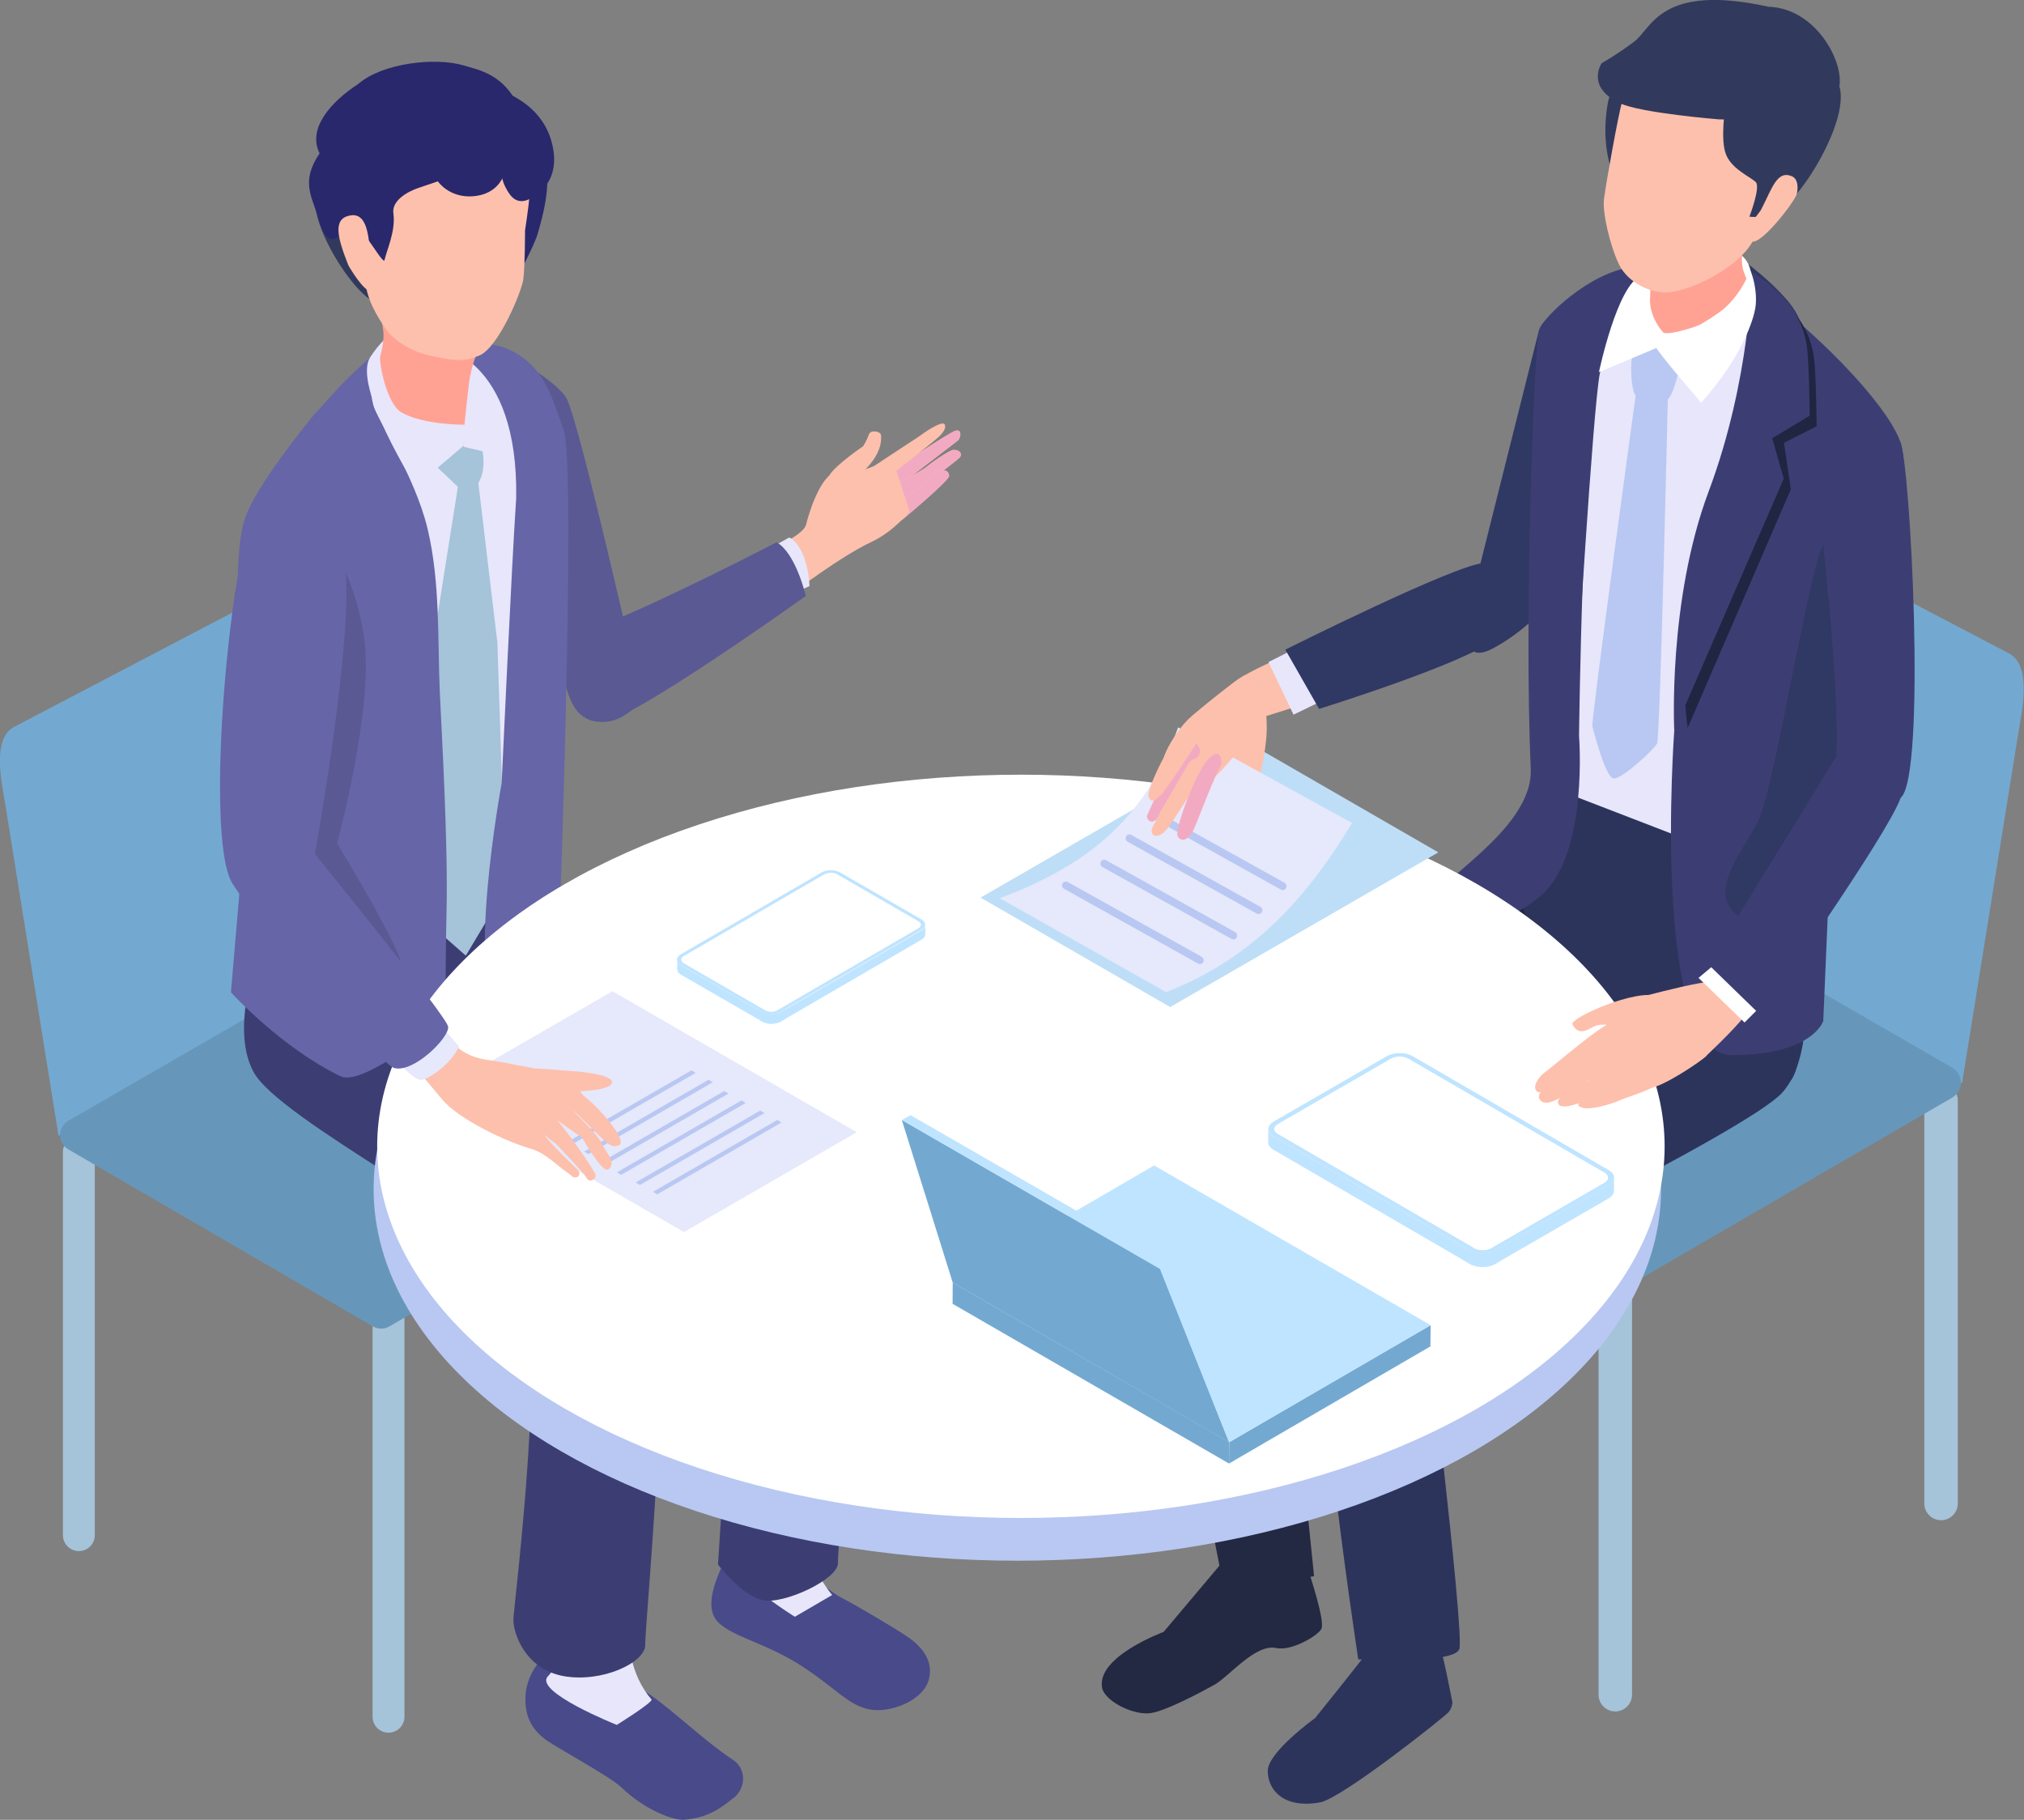 <?xml version="1.0" encoding="UTF-8"?><svg id="_イヤー_2" xmlns="http://www.w3.org/2000/svg" width="153.47" height="137.99" viewBox="0 0 153.47 137.99"><rect x="0" y="0" width="153.47" height="137.99" fill="#808080" stroke="none"/><defs><style>.cls-1{fill:#e8e6fb;}.cls-2{fill:#fff;}.cls-3{fill:#303864;}.cls-4{fill:#232942;}.cls-5{fill:#48478b;}.cls-6{fill:#f2aac2;}.cls-7{fill:#fdc0ac;}.cls-8{fill:#6665a7;}.cls-9{fill:#bfcdf2;}.cls-10{fill:#3c3e73;}.cls-11{fill:#2c345c;}.cls-12{fill:#202542;}.cls-13{fill:#313a5d;}.cls-14{fill:#484a8a;}.cls-15{fill:#e6e8fb;}.cls-16{fill:#ffa294;}.cls-17{fill:#a5c3d9;}.cls-18{fill:#5a5994;}.cls-19{fill:#b8c8f2;}.cls-20{fill:#bedef7;}.cls-21{fill:#73a9d1;}.cls-22{fill:#6697ba;}.cls-23{fill:#bfe4ff;}.cls-24{fill:#29286d;}</style></defs><g id="_イヤー_1-2"><g><g><g><path class="cls-21" d="M148.79,82.15l-25.01-14.44c-.88-.51-1.95-2.47-1.82-3.31l4.41-27.46c.1-.62,.53-.76,1.17-.39l24.84,13.02c1.72,.99,.91,4.47,.64,6.13l-4.25,26.46Z"/><g><path class="cls-17" d="M122.48,129.77c-.7,0-1.27-.57-1.27-1.27v-31.84c0-.7,.57-1.27,1.27-1.27s1.27,.57,1.27,1.27v31.84c0,.7-.57,1.27-1.27,1.27Z"/><path class="cls-17" d="M147.18,115.27c-.7,0-1.27-.57-1.27-1.27v-30.56c0-.7,.57-1.27,1.27-1.27s1.27,.57,1.27,1.27v30.56c0,.7-.57,1.27-1.27,1.27Z"/><path class="cls-22" d="M148.02,83.23l-24.29,14.11c-.41,.24-.91,.24-1.32,0l-24.46-14.12c-.88-.51-.88-1.77,0-2.28l24.29-14.11c.41-.24,.91-.24,1.32,0l24.46,14.12c.88,.51,.88,1.77,0,2.28Z"/></g></g><g><g><g><g><g><path class="cls-4" d="M99.12,118.83c.21,.58,1.38,4.15,1.07,4.69-.31,.54-2.27,1.69-3.43,1.44-1.58-.34-3.56,2.17-4.7,2.8-1.14,.63-3.89,2.09-4.95,2.15-1.4,.09-3.35-1-3.54-1.91-.48-2.38,4.66-4.26,4.66-4.26l4.44-5.27,6.46,.36Z"/><path class="cls-19" d="M93.58,113.28c2.16-1.18,4.82,.01,4.82,.01l.25,4.79c.48,1.41-6.04,.68-6.04,.68,1.17-1.75,1.54-3.57,.97-5.48Z"/></g><path class="cls-4" d="M123.55,77l-26.95,12.83,3.04,29.68-6.76,1.24s-6.68-31.98-4.2-35.86c2.48-3.87,27.38-19.61,27.38-19.61l10.57,5.49-3.07,6.23Z"/></g><path class="cls-11" d="M136.69,66.29c.2,1.83,.58,14.08-.93,15.66-1.51,1.58-2.58,1.41-4.99,.98-4.24-.76-13.15-4.86-15.45-14.91-.7-3.07,2.2-10.6,2.2-10.6,0,0,19.02,7.5,19.16,8.87Z"/><g><g><path class="cls-11" d="M109,124.2c.29,.5,1.13,4.88,1.13,4.88,0,0,0,.39-.29,.74-.31,.37-8.08,6.53-9.73,6.84-2.81,.52-4.01-.99-3.98-2.41,.03-1.42,3.59-3.98,3.59-3.98,0,0,3.69-4.58,4.14-5.24,.45-.66,2.67-1.93,2.67-1.93l2.46,1.1Z"/><path class="cls-9" d="M103.04,124.63s.37-4.24,.27-5.17l4.05-1.08c.16,1.78,.03,4.03,.29,4.25,.26,.23,.76,1.9,.14,2.29-.28,.17-1.47,.88-2.32,.55-.36-1.33-2.43-.84-2.43-.84Z"/></g><path class="cls-11" d="M135.1,82.89c-2.75,2.94-27.21,14.82-27.21,14.82,0,0,3.19,26.19,2.76,27.34-.43,1.16-7.66,.77-7.66,.77,0,0-4.61-30.17-2.55-33.27,2.06-3.1,24.97-19.75,24.97-19.75l11.29-.12s1.15,7.27-1.6,10.21Z"/></g></g><path class="cls-3" d="M116.65,25.25c.22-1.28,2.41-2.79,6.45,.36,2.21,1.72-.29,18.46-9.93,23.57-3.24,1.72-1.5-4.12-1.5-4.12l4.97-19.81Z"/><g><g><path class="cls-1" d="M132.47,22.55c2.91,1.95,5.8,5.73,5.8,5.73l-7.85,36.35-12.78-4.93,.65-33.13s2.79-2.79,5.77-3.94c2.99-1.15,5.5-2.04,8.4-.08Z"/><path class="cls-10" d="M125.62,20.97s.65-1.06-1.93-.71c-3.2,.44-6.65,3.76-6.99,4.76-.34,1-1.16,21.56-.63,33.25,.22,4.89-8.07,8.92-8.01,10.82s5.42,1.86,8.9-1.3c3.49-3.16,2.77-12,2.77-12,0,0,.27-22.66,1.51-27.61,1.24-4.94,4.37-7.22,4.37-7.22Z"/><path class="cls-3" d="M136.48,25.47s.62-.91-1.1-2.86c-2.2-2.5-6.14-4.91-6.14-4.91-8.31,2.09-5.43,7.3-5.43,7.3l12.68,.47Z"/><path class="cls-10" d="M144.02,33.3c-1.46-3.55-8.62-10.31-11.78-11.8,0,0,1.86,3.66,1.11,5.95-.75,2.29-6.4,27.95-6.4,27.95,0,0-1.81,24.6,4.36,24.6s6.94-2.59,6.94-2.59l.79-18.6c3.44-7.91,6.43-21.96,4.97-25.51Z"/><g><path class="cls-10" d="M117.97,25.58c1.3-2.7,7.34-4.73,7.34-4.73,0,0-3.48,4.96-4,7.46-.52,2.5-1.82,24.35-1.82,24.35l-2.57-23.17,1.76-1.47-.7-2.44Z"/><g><path class="cls-12" d="M133.37,21.46c3.35,1.97,3.98,4.38,4.16,5.55,.18,1.18,.22,5.31,.22,5.31l-2.48,1.26,.52,3.52-7.82,18.09s-1.52-9.61,2.64-17.17c4.4-7.99,2.76-16.55,2.76-16.55Z"/><path class="cls-10" d="M132.84,20.66c3.35,1.97,3.98,4.38,4.16,5.55,.18,1.18,.22,5.31,.22,5.31l-2.84,1.71,.87,3.07-8.3,19.11s-.5-9.85,2.61-18.15c3.2-8.54,3.27-16.59,3.27-16.59Z"/></g></g><path class="cls-3" d="M135.95,70.89c-8.58-1.39-4.14-5.48-2.6-8.74,1.27-2.68,3.98-20.1,4.99-20.93,2.76-2.27,3.85-.89,4.41,2.12,2.01,10.78-6.92,27.45-6.81,27.54Z"/></g><g><path class="cls-19" d="M124.05,29.99c.14,.06,1.69,.67,2.13,.51,.63-.23,.92-1.73,1.03-2.05,.1-.26,.08-.57-.05-.82-.04-.08-.1-.16-.15-.23-.38-.48-1.01-1.64-1.62-1.72-.46-.06-1.34,.83-1.59,1.31-.23,.44-.11,2.84,.25,2.99Z"/><path class="cls-19" d="M126.46,29.94l-2.4-.22s-3.45,25.13-3.32,25.37c.04,.08,.98,3.95,1.64,3.94,.66,0,3.02-2.18,3.27-2.66,.23-.44,.82-26.44,.82-26.44Z"/></g><g><path class="cls-2" d="M124.46,20.9c-1.82,.62-3.22,7.32-3.22,7.32l4.32-1.82c-.06-.32,7.76-2.89,7.17-5.89-.21-1.08-1.24-1.71-2.24-1.8-2.03-.18-4.82,1.77-6.03,2.18Z"/><g><path class="cls-16" d="M125.11,22.59c-.06,1.48,.96,2.57,.96,2.57,.21,.61,6.88-1.56,6.55-3.39-.22-1.21-1.27-1.54,.32-5.23,1.12-2.62,1.07-3.47,1.07-3.47,0,0-4.45,.92-7.97,3.66-.89,.69-.86,4.39-.92,5.86Z"/><path class="cls-13" d="M132,2.07c-1.81-.44-5.03-.28-6.48,.4-2.25,1.07-3.47,4.59-3.6,5.31-.83,4.61,1.29,7.18,1.29,7.18,0,0,11.27-12.29,8.8-12.89Z"/><path class="cls-13" d="M133.3,2.59l1.1,11.74c.36,.2-2.87,2.26-2.87,2.26,0,0,1.88,.55,3.78-.96,1.9-1.51,5.1-7.11,4.07-9.34-1.04-2.23-6.07-3.7-6.07-3.7Z"/><path class="cls-7" d="M126.51,22.17c-1.3,.1-3.09-.72-3.77-2.16-.68-1.45-1.24-3.89-1.12-4.9,.18-1.39,1.12-6.57,1.39-7.46,1.85-6.09,6.09-8.2,12.38-4.94,5.46,2.83,1.5,9.38-2.01,14.76-.5,.76-.55,1.34-1.99,2.5-1.44,1.16-3.59,2.1-4.89,2.2Z"/><path class="cls-13" d="M130.83,8.07s-.42,2.55,.06,3.68c.48,1.13,1.89,1.68,2.25,2.07,.36,.39-.49,2.61-.49,2.61,0,0,1,.11,1.58-.17,1.5-.72,5.58-9.9,4.93-10.38-1.75,1.93-5.07,2-8.33,2.2Z"/><path class="cls-13" d="M134.05,.5c-8.17-1.78-8.79,1.65-10.14,2.66s-2.46,1.63-2.46,1.63c0,0-1.25,1.8,1.39,3.04,1.57,.74,7.48,1.22,7.48,1.22,.52,.02,1.11,.02,1.72,0,3.18-.13,7.14-.87,7.43-2.49,.34-1.94-1.83-5.97-5.42-6.05Z"/><path class="cls-7" d="M135.86,13.36c.48,.2,.49,.85,.39,1.32-.13,.61-3.11,4.43-3.56,3.5-.44-.93,.68-1.95,.85-2.29,.84-1.63,1.2-2.99,2.32-2.53Z"/></g></g></g></g><path class="cls-2" d="M132.61,20.44c-.07-.56,.74,1.32,.49,2.91-.13,.8-.94,3.65-4.12,7.2-.16-.3-2.44-2.78-3.41-4.19-.4-.58-.09-.95-.09-.95,.39,.77,2.85-.24,5.01-1.82,1.1-.81,2.19-2.6,2.11-3.16Z"/><path class="cls-10" d="M144.07,33.46c-.79-1.4-5.92,6.92-5.92,6.92,0,0,1.86,16.42,.8,18.8,0,0,3.2,2.9,5.17,1.31,1.96-1.59,.74-25.63-.05-27.04Z"/></g></g><g><path class="cls-21" d="M4.44,86.12l23.77-13.72c.83-.48,1.85-2.35,1.73-3.15l-4.19-26.11c-.09-.59-.51-.72-1.11-.37L1.01,55.15c-1.63,.94-.87,4.25-.61,5.83l4.04,25.15Z"/><g><path class="cls-17" d="M29.46,131.38c.67,0,1.21-.54,1.21-1.21v-30.27c0-.67-.54-1.21-1.21-1.21s-1.21,.54-1.21,1.21v30.27c0,.67,.54,1.21,1.21,1.21Z"/><path class="cls-17" d="M5.98,117.61c.67,0,1.21-.54,1.21-1.21v-29.05c0-.67-.54-1.21-1.21-1.21s-1.21,.54-1.21,1.21v29.05c0,.67,.54,1.21,1.21,1.21Z"/><path class="cls-22" d="M5.18,87.15l23.09,13.42c.39,.23,.87,.23,1.26,0l23.25-13.42c.83-.48,.84-1.68,0-2.17l-23.09-13.42c-.39-.23-.87-.23-1.26,0l-23.25,13.42c-.83,.48-.84,1.68,0,2.17Z"/></g></g><g><g><path class="cls-14" d="M63.88,121.19c-.88-.44-2.11-1.45-2.65-2.66-.27-.61,.14-2.25-2.74-2.08-2.88,.17-3.39,1.39-3.61,1.97-.21,.58-1.55,3.06-.61,4.36,.94,1.3,3.77,1.71,6.71,3.67,2.51,1.67,3.31,2.8,4.88,3.15,1.57,.35,4.12-.63,4.56-2.22,.44-1.59-.74-2.68-1.62-3.28-.88-.61-4.05-2.48-4.92-2.91Z"/><path class="cls-1" d="M61.29,112.9l-5.14-.42c-.36,1.34,.68,2.95-.67,5.17-.88,1.44,4.79,4.94,4.79,4.94l2.83-1.65s-3.54-4.16-1.81-8.04Z"/></g><g><path class="cls-14" d="M55.62,136.34c.98-.8,.97-2.23-.04-2.9-2.52-1.67-5.15-4.37-7.12-5.46-1.18-.65-4.21-3.8-5.81-3.23-1.6,.56-2.76,2.25-2.81,3.95-.04,1.7,.68,2.54,1.47,3.16,.8,.62,4.91,2.8,5.82,3.68,1.7,1.64,3.85,2.49,4.71,2.44,1.78-.12,2.79-.85,3.77-1.65Z"/><path class="cls-1" d="M48.33,118.65l-5.67-.33s.91,6.71-1.11,8.78c-1.13,1.16,5.22,3.69,5.22,3.69,0,0,2.79-1.74,2.63-1.93-3.24-3.75-1.07-10.21-1.07-10.21Z"/></g><g><path class="cls-10" d="M64.28,87.75c1.64,4.28-.81,29.5-.74,30.74,.07,1.24-4.13,3.2-5.72,2.84-1.59-.36-3.38-2.7-3.38-2.7,0,0,1.65-23.7,.64-26.72-1.01-3.02-29.08-18.1-29.08-18.1l11.28-8.97,4.66,6.68s20.7,11.95,22.34,16.23Z"/><path class="cls-10" d="M48.93,124.7c.01,1.38-3.3,2.91-6.2,2.39-2.9-.53-3.87-3.27-3.8-4.41,.07-1.14,2.7-22.43,.53-26.1-2.16-3.67-18.25-11.65-20.23-15.29-1.98-3.63,.71-9.91,.71-9.91,.2-.6,13.17-7.95,13.17-7.95l.99,13.67s13.14,11.39,15.29,14.68c2.15,3.28-.49,31.54-.47,32.92Z"/></g><g><path class="cls-18" d="M42.89,30.08c-.95-1.36-4.54-3.37-4.54-3.37,0,0,3.1,25.73,5.7,27.47,2.6,1.74,4.62-1.16,4.62-1.16,0,0-4.83-21.58-5.78-22.94Z"/><g><path class="cls-7" d="M62.93,35.98c.47-.75,2.51-2.14,2.51-2.14,0,0,.29-.43,.43-.87,.14-.44,.9-.24,.93,0,.03,.3,.04,.9-.42,1.66-.46,.77-1.61,1.9-2.11,2-.5,.09-1.81,.09-1.34-.65Z"/><path class="cls-6" d="M66.95,38.27c-.23,.13-.8,.46-.99,.64-.27,.25-.4,.59-.25,.86,.14,.24,.55,.38,.83,.29,.24-.08,.97-.43,1.23-.49l-.82-1.3Z"/><g><path class="cls-6" d="M67.1,36.93c-.23,.13-.7,.3-.91,.45-.31,.21-.58,.47-.48,.76,.1,.26,.43,.36,.72,.32,.25-.04,.88-.13,1.18-.28l-.51-1.25Z"/><g><path class="cls-7" d="M72.42,32.67c-.55,.19-5.31,3.34-5.59,3.61-.3,.59-.39,1.61,.38,1.25,.41-.27,5.17-3.93,5.41-4.12,.24-.19,.35-.93-.2-.74Z"/><path class="cls-6" d="M72.42,32.67c-.55,.19-5.31,3.34-5.59,3.61-.3,.59-.39,1.61,.38,1.25,.41-.27,5.17-3.93,5.41-4.12,.24-.19,.35-.93-.2-.74Z"/></g><g><path class="cls-7" d="M72.26,34.11c-.45,.15-1.66,.99-1.98,1.27-.29,.26-2.31,1.31-2.58,1.58-.3,.59-.04,1.45,.73,1.09,.4-.27,4.01-3.05,4.31-3.33,.31-.28,0-.66-.48-.6Z"/><path class="cls-6" d="M72.26,34.11c-.45,.15-1.66,.99-1.98,1.27-.29,.26-2.31,1.31-2.58,1.58-.3,.59-.04,1.45,.73,1.09,.4-.27,4.01-3.05,4.31-3.33,.31-.28,0-.66-.48-.6Z"/></g><g><path class="cls-7" d="M71.33,35.71c-.35,.17-1.11,.75-1.35,1.02-.22,.24-2,1.54-2.2,1.79-.19,.52,.1,1.21,.71,.83,.31-.27,3.53-2.96,3.48-3.28-.06-.35-.23-.45-.62-.36Z"/><path class="cls-6" d="M71.33,35.71c-.35,.17-1.11,.75-1.35,1.02-.22,.24-2,1.54-2.2,1.79-.19,.52,.1,1.21,.71,.83,.31-.27,3.53-2.96,3.48-3.28-.06-.35-.23-.45-.62-.36Z"/></g></g><path class="cls-7" d="M67.68,34.77c-.99,.42-1.91,.78-2.27,.88-1.58,.42-1.18-.4-2.25,.2-1.06,.61-1.81,2.99-2.04,3.93-.23,.93-3.29,2.09-3.29,2.09l2.31,3.07s3.55-2.73,5.98-3.87c1.67-.79,2.85-2.29,2.85-2.29l-1.3-4.01Z"/><path class="cls-7" d="M71.64,32.2c-.16-.4-1.71,.7-1.98,.91-.1,.07-1.88,1.22-3.48,2.29,0,0,.64,1.09,.93,.94,.29-.15,3.64-2.84,3.8-2.98,.31-.26,.89-.76,.73-1.16Z"/></g><path class="cls-1" d="M59.85,40.75c1.47,.84,1.53,3.69,1.53,3.69l-4.1,1.88-3.04-2.42,5.61-3.15Z"/><path class="cls-18" d="M58.89,41.12c1.47,.84,2.21,4.07,2.21,4.07,0,0-10.87,7.78-14.49,9.29-3.95,1.65-5.2-5.45-1.51-6.86,4.9-1.88,13.78-6.5,13.78-6.5Z"/></g><g><path class="cls-1" d="M31.42,26.21c-2.54,1.59-6.18,6.67-6.18,6.67l4.42,39.18,11.21-4.71s1.51-27.4,1.1-30.47c-.41-3.07-2.03-7.18-4.5-8.33-2.47-1.15-3.51-3.93-6.05-2.34Z"/><path class="cls-17" d="M37.7,48.61l-1.43-11.99c.74-1.18,.29-3.19-.18-3.72-.41-.46-2.01-2.04-2.01-2.04l-1.53,4,2.17,2.05-1.91,12.05-1.12,20.31,3.63,3.19,3.01-5.03-.62-18.81Z"/><path class="cls-8" d="M33.32,26.29s3.35-.73,5.34,.24c2.55,1.24,3.11,3.33,4.08,6.08,.97,2.75-.35,38.41-.35,38.41l5.36,5.54s-6.96,4-9.76,1.06c-2.8-2.95,.05-18.24,.05-18.24,0,0,.75-16.44,1.1-21.6,.18-10.69-5.82-11.49-5.82-11.49Z"/><path class="cls-8" d="M18.53,39.44c.76-2.55,5.3-8.02,5.3-8.02,1.28-1.35,2.31-2.72,4.58-4.58,0,0-.63,1.83-.1,3.89,.26,1.01,3.16,5.38,4.11,9.36,.98,4.12,.75,8.44,.93,12.42,.15,3.29,.63,11.5,.51,16.56-.13,5.65-.03,8.16-.03,8.16,0,0-6.24,5.22-8,4.38-4.53-2.18-8.32-6.37-8.32-6.37l.81-9.49s.61-10.49-.06-16.72c-.23-2.11-.49-7.04,.27-9.59Z"/><path class="cls-5" d="M17.81,44.91c.52-.05,1.08,0,1.4,0,.77,.04,2.53-1.35,3.13-.89,1.05,.82,1.1,5.75,.81,7.27-.29,1.51-4.27,5.74-4.69,5.62l-.65-12.01Z"/></g><path class="cls-1" d="M38.68,34.7l-3.52-.82,.06-5.83s2.6,2.46,2.68,2.7,.78,3.96,.78,3.96Z"/><g><path class="cls-1" d="M34.64,26.5c.94,.36,.52,7.29,.52,7.29l-3.64,3.09s-4.83-7.64-3.45-9.79,3.1-2.75,3.1-2.75c0,0,2.85,1.92,3.46,2.16Z"/><g><path class="cls-24" d="M40.78,11.51c1.54,1.34,.16,5.56,.01,6.15-.15,.6-1.01,2.29-1.01,2.29,0,0-1.86-2.62-1.89-5.26-.03-2.58,2.4-3.61,2.89-3.19Z"/><path class="cls-13" d="M24.17,13.93c.84-1.29,3.19,.42,4.18,1.29,1.54,1.34,.59,7.51,.59,7.51-.91,1.45-6.4-6.29-4.77-8.8Z"/><path class="cls-16" d="M36.79,25.18c-.49,1.32-1.04,2.31-1.24,3.98-.2,1.67-.33,3.04-.33,3.04,0,0-3.03,.05-4.77-.92-1.17-.66-1.73-3.9-1.62-4.27,.59-2.08,.01-2.68-.44-4.46-1.15-4.54,7.09,.16,8.4,2.64Z"/><path class="cls-7" d="M32.67,26.98c1.49,.27,2.21,.58,3.67-.02,1.46-.6,3.21-4.84,3.34-5.78,.13-.94,.13-3.69,.13-3.69,0,0,.28-1.84,.34-2.62,.5-6.52-5.02-10.18-10.42-8.28-6.87,2.41-2.22,9.48-2.06,14.42,.05,1.62,.99,3.08,1.58,3.92,.58,.85,1.94,1.77,3.43,2.04Z"/><path class="cls-24" d="M24.23,11.62c-.93-1.88,.84-3.88,2.94-5.26,1.86-1.6,5.86-2.03,7.98-1.4,1.06,.32,3.07,.63,4.19,3.17,1.12,2.54-1.19,5.25-1.19,5.25,0,0-.43,1.35-2.26,1.5-1.83,.15-2.69-1.13-2.69-1.13l-1.5,.51s-2.05,.65-1.87,1.93c.19,1.34-.56,2.92-.67,3.52-.1,.59-2.66-4.41-2.72-2.32-.5,.13-1.52,2.02-2.31-.85-.44-1.61-1.38-2.73,.11-4.92Z"/><path class="cls-24" d="M38.21,6.97c-1.57-.65-1.83,1.15-2.53,2.11l2.4,3.36s-.36,.95,.54,2.25c.9,1.3,2.16-.07,2.16-.07,0,0,1.71-.92,1.11-3.61-.49-2.19-2.1-3.4-3.68-4.06Z"/><path class="cls-7" d="M26.48,16.35c-1.26,.28-.88,1.7-.08,3.73,.09,.22,1.24,2.05,1.62,1.92,.55-.2,.08-2.65,.04-3.02-.15-1.39-.32-2.91-1.58-2.63Z"/></g></g></g><g><ellipse class="cls-19" cx="77.14" cy="90.16" rx="48.81" ry="28.18"/><ellipse class="cls-2" cx="77.41" cy="86.92" rx="48.81" ry="28.18"/></g><g><polygon class="cls-15" points="33.34 82.72 46.44 75.16 64.96 85.85 51.86 93.42 33.34 82.72"/><g><polygon class="cls-19" points="49.51 90.37 58.94 84.92 59.26 85.11 49.83 90.56 49.51 90.37"/><polygon class="cls-19" points="48.2 89.66 57.64 84.21 57.96 84.4 48.52 89.85 48.2 89.66"/></g><g><polygon class="cls-19" points="46.78 88.89 56.22 83.44 56.54 83.63 47.1 89.08 46.78 88.89"/><polygon class="cls-19" points="45.48 88.18 54.91 82.73 55.24 82.92 45.8 88.37 45.48 88.18"/></g><g><polygon class="cls-19" points="44.29 87.32 53.73 81.87 54.05 82.06 44.62 87.51 44.29 87.32"/><polygon class="cls-19" points="42.99 86.61 52.43 81.16 52.75 81.35 43.31 86.8 42.99 86.61"/></g></g><g><g><path class="cls-23" d="M70.16,70.12v.73c0,.15-.1,.29-.29,.4l-10.33,6.01-.34,.2c-.39,.22-1.01,.22-1.4,0l-.16-.09-6-3.46c-.2-.11-.29-.26-.29-.41v-.72c0,.15,.1,.3,.29,.41l6,3.46,.16,.09c.39,.22,1.02,.22,1.4,0l.35-.2,10.33-6c.19-.11,.29-.26,.29-.4Z"/><path class="cls-23" d="M59.54,76.53v.73l-.35,.2c-.39,.22-1.01,.22-1.4,0l-.16-.09v-.73l.16,.09c.39,.22,1.02,.22,1.4,0l.35-.2Z"/></g><path class="cls-23" d="M69.86,69.71l-6.16-3.56c-.39-.22-1.02-.22-1.4,0l-10.68,6.21c-.39,.22-.38,.59,0,.81l6.16,3.56c.11,.06,.23,.11,.37,.13,.35,.07,.75,.03,1.03-.14l.3-.17,10.38-6.03c.39-.22,.38-.59,0-.81Z"/><path class="cls-2" d="M69.63,69.85c.26,.15,.26,.39,0,.54l-10.68,6.21c-.26,.15-.67,.15-.93,0l-6.16-3.56c-.26-.15-.26-.39,0-.54l10.68-6.21c.26-.15,.67-.15,.93,0l6.16,3.56Z"/><path class="cls-2" d="M58.95,76.59c-.26,.15-.67,.15-.93,0l-6.16-3.56c-.26-.15-.26-.39,0-.54l10.68-6.21c.26-.15-3.59,10.3-3.59,10.3Z"/></g><g><g><path class="cls-23" d="M96.16,85.61v1.01c0,.2,.13,.41,.4,.56l14.4,8.37,.48,.28c.54,.31,1.41,.31,1.95,0l.22-.13,8.36-4.83c.27-.16,.41-.36,.41-.57v-1.01c0,.21-.14,.41-.41,.57l-8.36,4.83-.22,.13c-.54,.31-1.42,.31-1.95,0l-.48-.28-14.4-8.37c-.27-.16-.4-.36-.4-.56Z"/><path class="cls-23" d="M110.96,94.54v1.01l.48,.28c.54,.31,1.41,.31,1.95,0l.22-.13v-1.01l-.22,.13c-.54,.31-1.42,.31-1.95,0l-.48-.28Z"/></g><path class="cls-23" d="M96.56,86.17l14.47,8.41,.42,.24c.39,.23,.95,.29,1.44,.19,.19-.04,.36-.1,.51-.19l8.59-4.96c.54-.31,.54-.82,0-1.13l-14.88-8.65c-.54-.31-1.41-.31-1.95,0l-8.58,4.96c-.54,.31-.54,.82,0,1.13Z"/><path class="cls-2" d="M96.89,85.23c-.36,.21-.36,.54,0,.75l14.88,8.65c.36,.21,.94,.21,1.3,0l8.58-4.96c.36-.21,.36-.54,0-.75l-14.88-8.65c-.36-.21-.94-.21-1.3,0l-8.58,4.96Z"/><path class="cls-2" d="M111.77,94.63c.36,.21,.94,.21,1.3,0l8.58-4.96c.36-.21,.36-.54,0-.75l-14.88-8.65c-.36-.21,5,14.36,5,14.36Z"/></g><g><g><polygon class="cls-20" points="74.35 68.06 88.73 76.36 109.06 64.63 94.68 56.33 74.35 68.06"/><path class="cls-7" d="M96.05,55.37c0,.8-.34,3.22-.68,3.78-.34,.56-.18,1.08-.47,1.72-.52,.21-1.04-.76-.87-1.43,.16-.68-1.67-2.43-1.55-3.45,.21-1.64,2.55-2.29,3-2.31,.57-.02,.57,.55,.57,1.69Z"/><g><path class="cls-15" d="M75.8,68.1l12.62,7.13c6.04-2.35,10.34-6.55,14.1-12.83l-13.19-7.25c-2.57,7.32-7.4,10.65-13.53,12.96Z"/><g><path class="cls-19" d="M90.98,73.1c.1,0,.2-.05,.25-.15,.08-.14,.03-.32-.11-.4l-10.16-5.67c-.14-.08-.32-.03-.39,.11-.08,.14-.03,.32,.11,.4l10.16,5.67s.09,.04,.14,.04Z"/><path class="cls-19" d="M93.52,71.23c.1,0,.2-.05,.25-.15,.08-.14,.03-.32-.11-.4l-9.79-5.45c-.14-.08-.32-.03-.39,.11-.08,.14-.03,.32,.11,.4l9.79,5.45s.09,.04,.14,.04Z"/><path class="cls-19" d="M95.43,69.31c.1,0,.2-.05,.25-.15,.08-.14,.03-.32-.11-.4l-9.79-5.45c-.14-.08-.32-.03-.39,.11-.08,.14-.03,.32,.11,.4l9.79,5.45s.09,.04,.14,.04Z"/><path class="cls-19" d="M97.26,67.49c.1,0,.2-.05,.25-.15,.08-.14,.03-.32-.11-.4l-9.79-5.45c-.14-.08-.32-.03-.39,.11-.08,.14-.03,.32,.11,.4l9.79,5.45s.09,.04,.14,.04Z"/></g></g></g><g><g><path class="cls-7" d="M94.24,51.28c.98-.57,1.08,.88,1.46,1.61,.38,.72-.02,1.36-.28,1.96-.26,.6-3.13,4.17-3.45,4.1-.98-.19-4.7,.49-3.55-1.97,.43-.93,1.21-2.07,1.98-2.72,1.32-1.12,3.22-2.62,3.84-2.98Z"/><path class="cls-7" d="M99.8,48.8l2.3,3.57-6.54,2.07-2.3-2.44c1.21-1.25,6.54-3.2,6.54-3.2Z"/><polygon class="cls-1" points="99.33 48.62 101.34 52.61 98.08 54.19 96.18 50.2 99.33 48.62"/><g><g><path class="cls-7" d="M87.6,62.18c.2-.18,.85-1.46,1.52-2.46,.52-.77,1.1-1.33,1.21-1.5,.21-.36,.47-.75,.65-1.13,.08-.78-.76-1.09-1.44-.53-.32,.39-2.48,5.08-2.56,5.28s.26,.67,.62,.34Z"/><path class="cls-6" d="M87.6,62.18c.2-.18,.85-1.46,1.52-2.46,.52-.77,1.1-1.33,1.21-1.5,.21-.36,.47-.75,.65-1.13,.08-.78-.76-1.09-1.44-.53-.32,.39-2.48,5.08-2.56,5.28s.26,.67,.62,.34Z"/></g><path class="cls-7" d="M87.98,60.34c.36-.33,2.49-3.56,2.72-3.96,.21-.36,.47-.75,.65-1.13,.08-.78-1.8,.6-2.48,1.16-.46,.52-1.95,3.52-1.78,4,.19,.52,.52,.25,.87-.07Z"/><path class="cls-7" d="M88.66,62.63c.32-.46,1.79-2.71,2.03-3.11,.21-.36,.47-.75,.65-1.13,.08-.78-.41-1.22-1.09-.66-.32,.39-2.7,4.6-2.89,5.07-.2,.5,.41,1.08,1.3-.17Z"/><g><path class="cls-7" d="M90.63,62.61c.42-1,1.39-3.64,1.98-4.63,.09-1.23-.78-1.12-1.66,.6-.62,1.05-1.88,4.37-1.64,4.83,.27,.5,.9,.3,1.32-.8Z"/><path class="cls-6" d="M90.63,62.61c.42-1,1.39-3.64,1.98-4.63,.09-1.23-.78-1.12-1.66,.6-.62,1.05-1.88,4.37-1.64,4.83,.27,.5,.9,.3,1.32-.8Z"/></g></g></g><path class="cls-3" d="M112.55,42.69c1.88,.05,3.01,3.96,.73,5.81-2.28,1.84-13.26,5.25-13.26,5.25l-2.56-4.49s13.21-6.61,15.09-6.56Z"/></g></g><g><g><polygon class="cls-21" points="93.19 110.97 108.46 102.09 108.48 100.48 93.21 109.35 93.19 110.97"/><polygon class="cls-23" points="93.21 109.35 108.48 100.48 87.51 88.37 72.24 97.25 93.21 109.35"/><polygon class="cls-21" points="72.24 97.25 72.23 98.86 93.19 110.97 93.21 109.35 72.24 97.25"/></g><g><polygon class="cls-21" points="72.24 97.25 93.19 109.35 87.96 96.21 68.38 84.92 72.24 97.25"/><polygon class="cls-23" points="69.05 84.56 68.38 84.92 87.96 96.21 88.63 95.84 69.05 84.56"/><polygon class="cls-23" points="93.86 108.98 93.19 109.35 87.96 96.21 88.63 95.84 93.86 108.98"/></g></g><g><g><g><path class="cls-7" d="M125.74,75.56c-1.57-.66-6.75,1.64-6.51,2.11,.57,1.09,1.39,.16,1.89,.07,1.33-.26,2.64,.59,3.91,.99,1.65,.52,2.4-2.45,.71-3.16Z"/><path class="cls-7" d="M122.46,79.86c-.77,.11-2.79,.97-3.08,1.21-.65,.53-2.41,2.05-2.83,1.7-.42-.35,.12-1.11,.56-1.44,.63-.47,1.43-1.17,2.02-1.63,.56-.44,1.97-1.63,3.12-2.25,.54-.29,.91-.7,1.45-.75,.91-.08,1.71,1.05,1.13,1.96-.15-.04-1.69,1.11-2.37,1.21Z"/><path class="cls-7" d="M129.41,80.03c.94-.92,4.36-4.05,3.99-5.27-.18-.58-2.53-.04-3.04-.31-.72-.37-7.97,1.7-7.97,1.7,0,0,.19,.61,.42,1.38,.17,.55-1,1.29-.75,1.82,.77,1.63,2.16,3.21,3.07,3.14,.92-.07,3.75-1.93,4.29-2.45Z"/><path class="cls-7" d="M124.03,78.75c-1.52,.52-3.76,1.43-4.51,1.95-.75,.52-3.19,1.93-2.79,2.63s1.54-.08,1.97-.34c.59-.35,1.72-1.05,1.72-1.05,0,0,1.65-.55,2.12-.72,1.17-.42,3.07-.11,3.29-1.48-.33-1.08-1.19-1.22-1.81-.99Z"/><path class="cls-7" d="M125.5,80.39c-1.1-.18-5.49,1.73-5.49,1.73,0,0-2.19,.98-1.84,1.6,.36,.62,2.77-.59,2.77-.59,0,0,1.41-.64,2.09-.82,.72-.19,1.51-.26,2.1-.74,.67-.55,.76-.98,.37-1.18Z"/><path class="cls-7" d="M122.79,83.44c.79-.34,2.88-.9,3.39-1.61,.21-.3,.63-.82,.56-1.19-.03-.15-2.73,.64-3.15,.89-.71,.41-1.48,.79-2.12,1.3-.5,.39-2.23,.68-1.7,1.07,.53,.39,2.32-.15,3.03-.46Z"/></g><polygon class="cls-2" points="128.79 74.15 132.28 77.53 134.07 75.74 131.32 72.02 128.79 74.15"/></g><path class="cls-10" d="M140.27,55.61c-.52,.99-10.74,17.51-10.74,17.51l3.95,3.84s9.66-13.66,10.63-16.45c.98-2.8-3.85-4.89-3.85-4.89Z"/></g><g><g><g><path class="cls-7" d="M40.56,81.02c.59,0,2.16,.16,2.88,.2,.85,.05,3.09,.31,2.96,.88-.16,.7-3.1,.62-3.65,.73-.67,.13-1.34,.92-1.94,.69-.61-.23-1.4-2.49-.25-2.5Z"/><path class="cls-7" d="M46.79,85.86c-.15-.25-1.38-2.03-3.1-3.19l-.94,1.21s.15,.03,.38,.14c.84,.37,2.75,2.85,3.4,2.88,.83,.03,.54-.51,.24-1.03Z"/><path class="cls-7" d="M46.11,88.68c.19-.12,.34-.39,.23-.7-.15-.43-.55-.91-.74-1.33-.33-.74-2.94-3.18-2.94-3.18l-.89,1.09c.25,.23,2.37,1.71,2.37,1.71,0,0,1.52,2.69,1.96,2.4Z"/><path class="cls-7" d="M45.14,89.01c-.53-.99-2.16-3.21-2.84-4.02l-.05-.06c.13-.02,.91-.15,1.1-.39,.22-.27-.3-.68-.3-.68,0,0,.89-.13,1.15-.4,.25-.26-.26-.76-.26-.76-1.68-1.58-4.27-1.83-4.75-1.94-2.14-.47-2.8-.31-3.95-.96-1.15-.65-2.6-2.48-2.6-2.48l-2.91,1.58s2.88,3.34,3.74,4.4c1.26,1.55,4.89,3.27,6.81,3.81,.76,.22,1.47,.8,2.07,1.29,.44,.36,.86,.63,1.02,.78,.31,.29,.83-.09,.39-.52-.68-.67-2-1.95-2.5-2.61,.37,.3,.86,.65,.86,.65,0,0,2.21,2.28,2.38,2.65,.17,.37,.83,.03,.63-.34Z"/></g><path class="cls-15" d="M33.54,77.89l1.26,1.45c-.55,1.32-2.35,2.54-2.89,2.54s-1.86-1.46-1.86-1.46l3.5-2.53Z"/></g><path class="cls-18" d="M27.62,48.42c.72,5.29-2.06,15.53-2.06,15.53,0,0,6.19,10.13,4.73,9.67-.83-.26-8.37-4.02-10.56-7.55-2.19-3.53-.5-22.89,2.45-25.48,1.93-1.69,4.71,2.53,5.43,7.82Z"/><path class="cls-8" d="M26.16,42.85c.72,5.29-2.28,21.91-2.28,21.91,0,0,9.99,12.27,10.1,13.09,.11,.82-2.67,3.58-4.13,3.12-.83-.26-10.03-10.46-12.23-13.99s-.12-26.03,2.04-29.3c2.17-3.27,5.78-.12,6.5,5.17Z"/></g></g></g></svg>